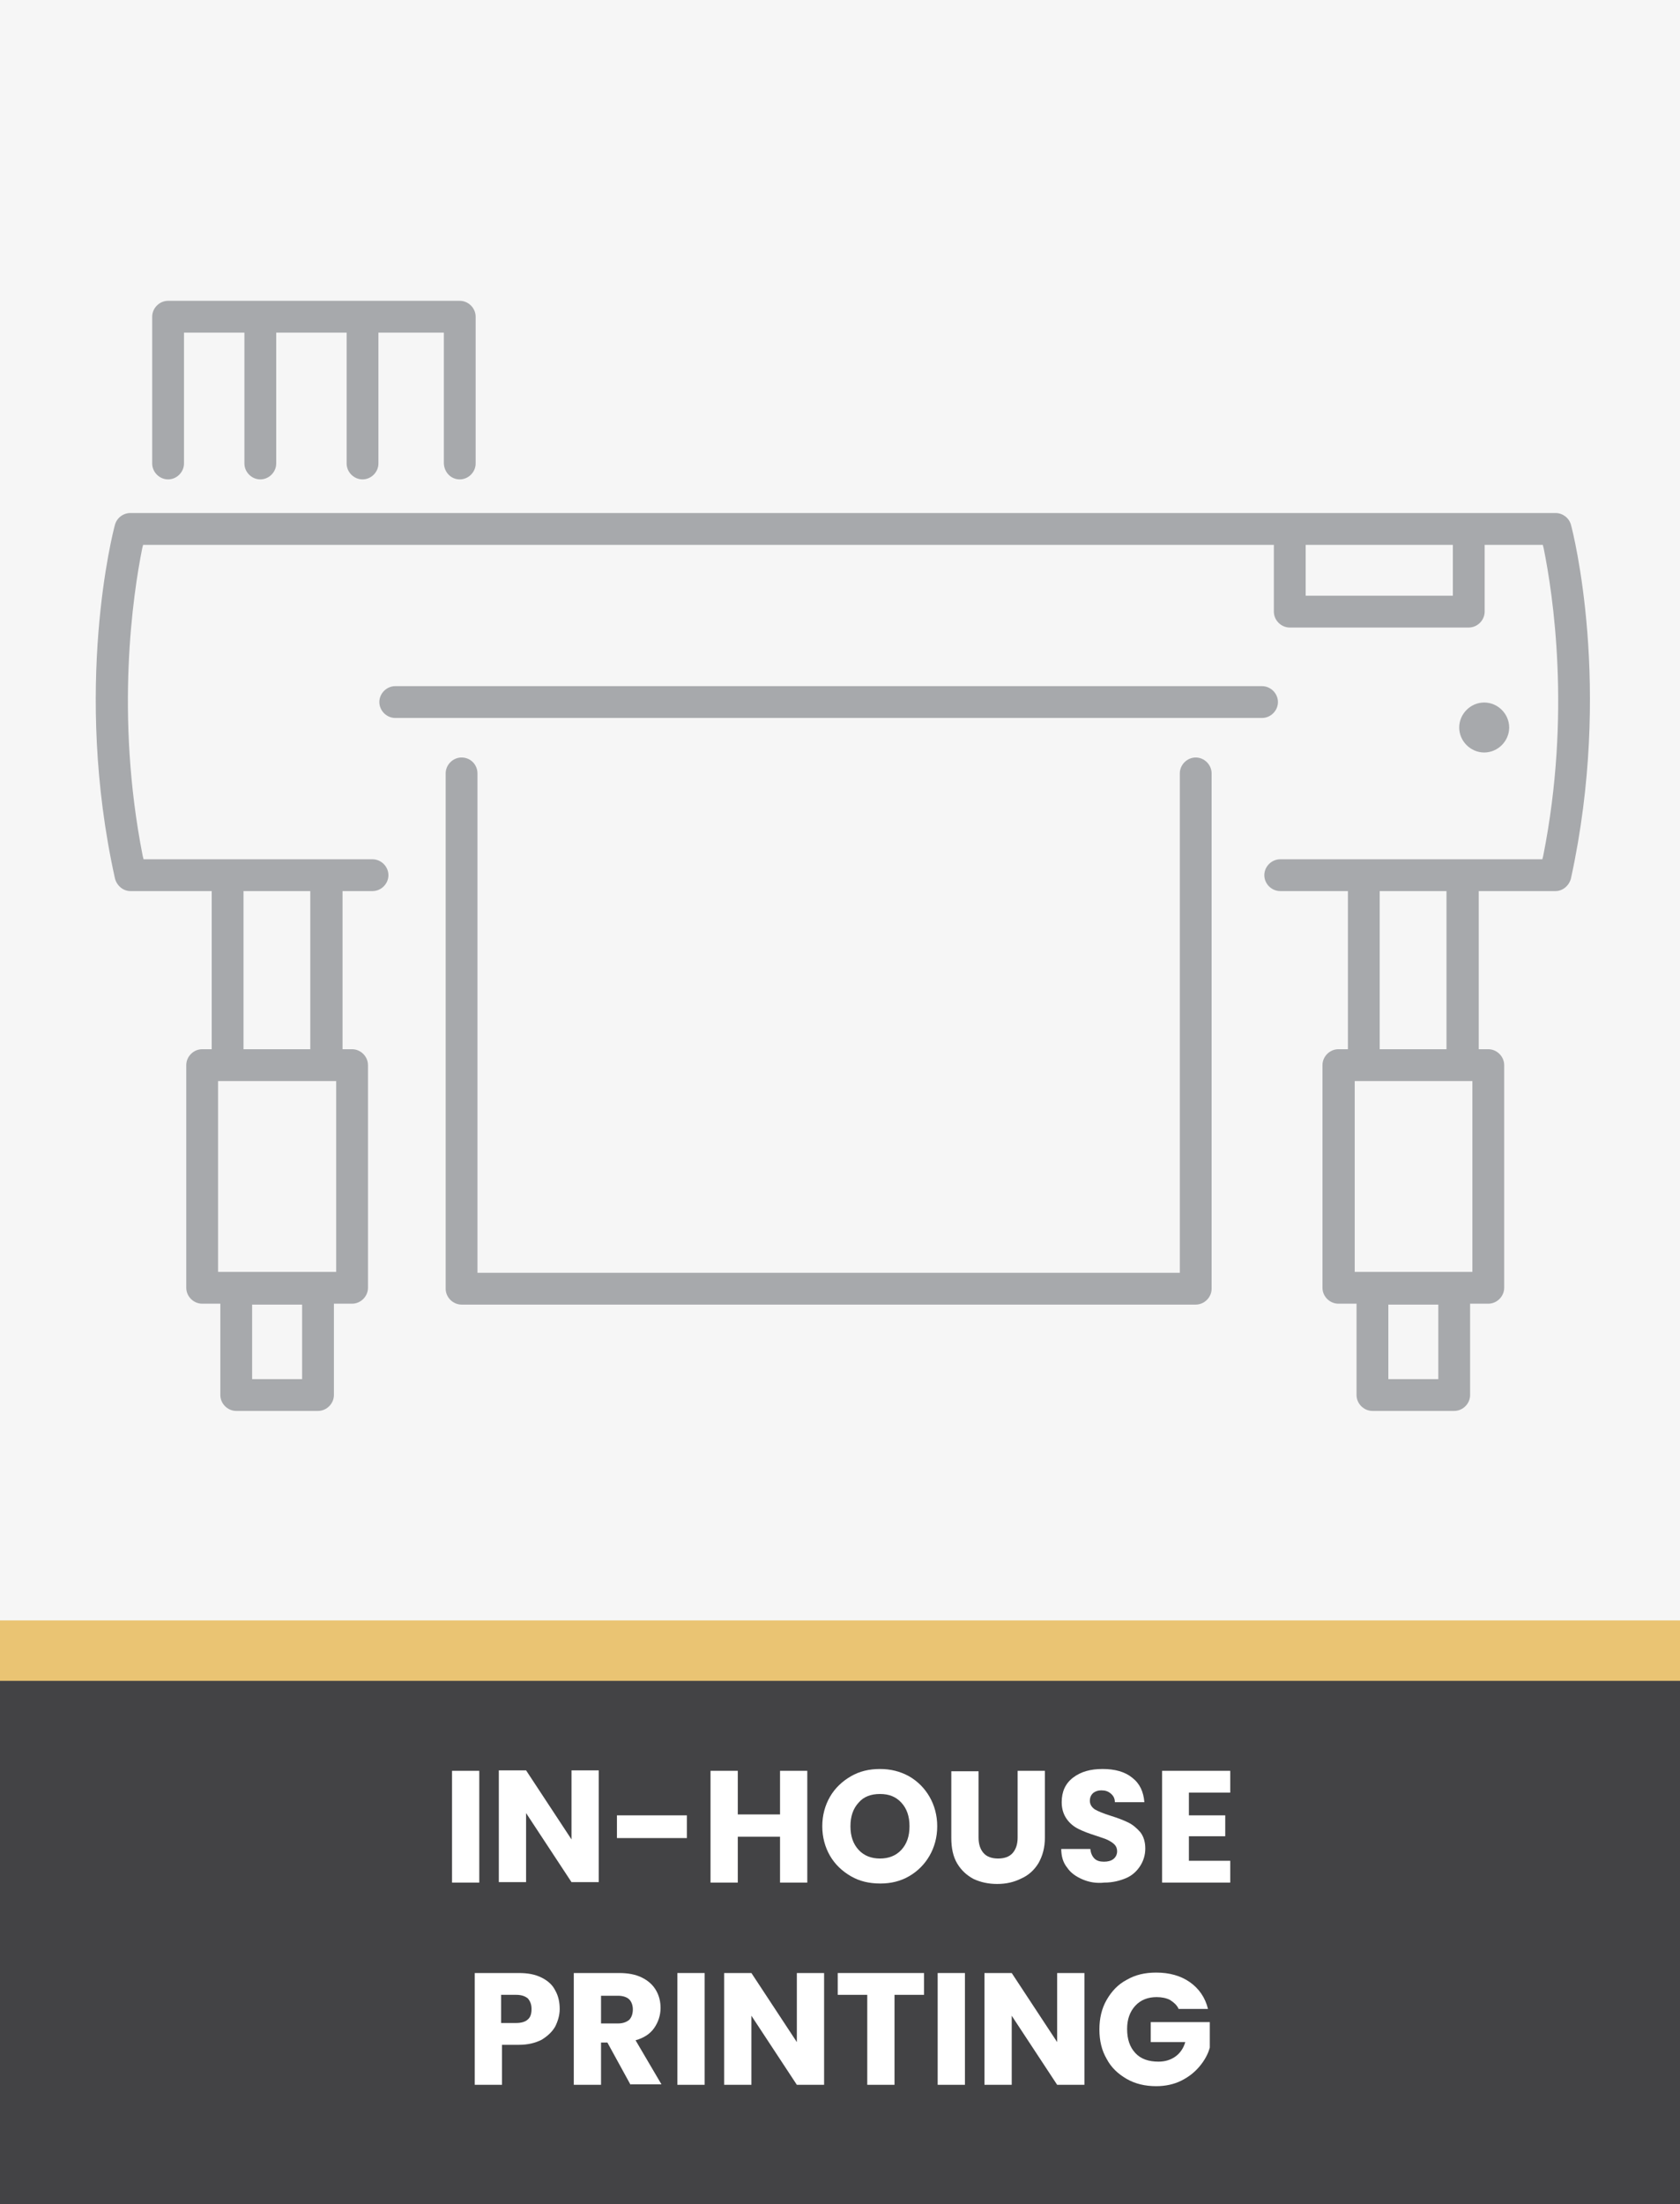 <svg xml:space="preserve" style="enable-background:new 0 0 369.8 485.1;" viewBox="0 0 369.8 485.1" y="0px" x="0px" xmlns:xlink="http://www.w3.org/1999/xlink" xmlns="http://www.w3.org/2000/svg" id="Layer_2_1_" version="1.1">
<rect x="0" y="0" width="369.8" height="485.1" fill="#808080" stroke="none"/>
<style type="text/css">
	.st0{fill:#F6F6F6;}
	.st1{fill:#434345;}
	.st2{enable-background:new    ;}
	.st3{fill:#FFFFFF;}
	.st4{fill:#A7A9AC;}
	.st5{fill:#EAC473;}
</style>
<g id="Layer_1-2">
	<g>
		<rect height="369.8" width="369.8" class="st0"></rect>
		<rect height="119.6" width="369.8" class="st1" y="365.5"></rect>
		<g class="st2">
			<path d="M105.5,389.7v24.6h-6v-24.6H105.5z" class="st3"></path>
			<path d="M131.8,414.2h-6l-10-15.2v15.2h-6v-24.6h6l10,15.2v-15.2h6V414.2z" class="st3"></path>
			<path d="M151.2,399.5v5h-15.4v-5H151.2z" class="st3"></path>
			<path d="M177.7,389.7v24.6h-6v-10.1h-9.3v10.1h-6v-24.6h6v9.6h9.3v-9.6H177.7z" class="st3"></path>
			<path d="M187.3,412.9c-1.9-1.1-3.5-2.6-4.6-4.5c-1.1-1.9-1.7-4.1-1.7-6.5c0-2.4,0.6-4.6,1.7-6.5
				c1.1-1.9,2.7-3.4,4.6-4.5c1.9-1.1,4-1.6,6.4-1.6c2.3,0,4.4,0.5,6.4,1.6c1.9,1.1,3.4,2.6,4.5,4.5c1.1,1.9,1.7,4.1,1.7,6.5
				c0,2.4-0.6,4.6-1.7,6.5s-2.6,3.4-4.5,4.5c-1.9,1.1-4,1.6-6.3,1.6C191.3,414.5,189.2,414,187.3,412.9z M198.4,407.1
				c1.2-1.3,1.8-3,1.8-5.2c0-2.2-0.6-3.9-1.8-5.2c-1.2-1.3-2.7-1.9-4.7-1.9c-2,0-3.6,0.6-4.7,1.9c-1.2,1.3-1.8,3-1.8,5.2
				c0,2.2,0.6,3.9,1.8,5.2c1.2,1.3,2.8,1.9,4.7,1.9C195.6,409,197.2,408.4,198.4,407.1z" class="st3"></path>
			<path d="M215.4,389.7v14.7c0,1.5,0.4,2.6,1.1,3.4c0.7,0.8,1.8,1.2,3.2,1.2s2.5-0.4,3.2-1.2s1.1-1.9,1.1-3.4v-14.7h6
				v14.7c0,2.2-0.5,4-1.4,5.6c-0.9,1.5-2.2,2.7-3.8,3.4c-1.6,0.8-3.3,1.2-5.3,1.2s-3.7-0.4-5.2-1.1c-1.5-0.8-2.7-1.9-3.6-3.4
				c-0.9-1.5-1.3-3.4-1.3-5.6v-14.7H215.4z" class="st3"></path>
			<path d="M238.3,413.6c-1.4-0.6-2.6-1.4-3.4-2.6c-0.9-1.1-1.3-2.5-1.3-4.1h6.4c0.1,0.9,0.4,1.6,0.9,2.1
				c0.5,0.5,1.2,0.7,2.1,0.7c0.9,0,1.6-0.2,2.1-0.6c0.5-0.4,0.8-1,0.8-1.7c0-0.6-0.2-1.1-0.6-1.5c-0.4-0.4-0.9-0.7-1.5-1
				c-0.6-0.3-1.4-0.5-2.5-0.9c-1.6-0.5-2.9-1-3.9-1.5c-1-0.5-1.9-1.2-2.6-2.2c-0.7-1-1.1-2.2-1.1-3.7c0-2.3,0.8-4.1,2.5-5.4
				c1.7-1.3,3.8-1.9,6.5-1.9c2.7,0,4.9,0.6,6.5,1.9c1.7,1.3,2.5,3.1,2.7,5.4h-6.5c0-0.8-0.3-1.4-0.9-1.9s-1.2-0.7-2.1-0.7
				c-0.7,0-1.3,0.2-1.8,0.6c-0.4,0.4-0.7,0.9-0.7,1.7c0,0.8,0.4,1.4,1.1,1.9c0.7,0.4,1.9,0.9,3.5,1.4c1.6,0.5,2.9,1,3.9,1.5
				c1,0.5,1.8,1.2,2.6,2.1c0.7,0.9,1.1,2.1,1.1,3.6c0,1.4-0.4,2.7-1.1,3.8c-0.7,1.1-1.7,2.1-3.1,2.7s-3,1-4.8,1
				C241.3,414.5,239.7,414.2,238.3,413.6z" class="st3"></path>
			<path d="M261.7,394.5v5h8v4.6h-8v5.4h9.1v4.8h-15v-24.6h15v4.8H261.7z" class="st3"></path>
		</g>
		<g class="st2">
			<path d="M122.2,446c-0.7,1.2-1.7,2.1-3,2.9c-1.4,0.7-3,1.1-5,1.1h-3.7v8.8h-6v-24.6h9.7c2,0,3.6,0.3,5,1
				c1.4,0.7,2.4,1.6,3,2.8c0.7,1.2,1,2.6,1,4.1C123.2,443.5,122.8,444.8,122.2,446z M116.2,444.4c0.6-0.5,0.8-1.3,0.8-2.3
				c0-1-0.3-1.7-0.8-2.3c-0.6-0.5-1.4-0.8-2.6-0.8h-3.3v6.2h3.3C114.8,445.2,115.7,444.9,116.2,444.4z" class="st3"></path>
			<path d="M138.8,458.8l-5.1-9.3h-1.4v9.3h-6v-24.6h10c1.9,0,3.6,0.3,5,1c1.4,0.7,2.4,1.6,3.1,2.8c0.7,1.2,1,2.5,1,3.9
				c0,1.6-0.5,3.1-1.4,4.4s-2.3,2.2-4.1,2.7l5.7,9.7H138.8z M132.3,445.3h3.7c1.1,0,1.9-0.3,2.5-0.8c0.5-0.5,0.8-1.3,0.8-2.3
				c0-0.9-0.3-1.7-0.8-2.2c-0.5-0.5-1.4-0.8-2.5-0.8h-3.7V445.3z" class="st3"></path>
			<path d="M155.1,434.2v24.6h-6v-24.6H155.1z" class="st3"></path>
			<path d="M181.4,458.8h-6l-10-15.2v15.2h-6v-24.6h6l10,15.2v-15.2h6V458.8z" class="st3"></path>
			<path d="M203.4,434.2v4.8h-6.5v19.8h-6V439h-6.5v-4.8H203.4z" class="st3"></path>
			<path d="M212.4,434.2v24.6h-6v-24.6H212.4z" class="st3"></path>
			<path d="M238.7,458.8h-6l-10-15.2v15.2h-6v-24.6h6l10,15.2v-15.2h6V458.8z" class="st3"></path>
			<path d="M259.4,442c-0.4-0.8-1.1-1.4-1.9-1.9c-0.8-0.4-1.8-0.6-2.9-0.6c-1.9,0-3.5,0.6-4.7,1.9
				c-1.2,1.3-1.8,3-1.8,5.1c0,2.3,0.6,4,1.8,5.3c1.2,1.3,2.9,1.9,5.1,1.9c1.5,0,2.7-0.4,3.7-1.1c1-0.7,1.8-1.8,2.2-3.2h-7.6v-4.4h13
				v5.6c-0.4,1.5-1.2,2.9-2.3,4.2s-2.4,2.3-4,3.1c-1.6,0.8-3.5,1.2-5.5,1.2c-2.4,0-4.6-0.5-6.5-1.6c-1.9-1.1-3.4-2.5-4.4-4.4
				c-1.1-1.9-1.6-4-1.6-6.5c0-2.4,0.5-4.6,1.6-6.5c1.1-1.9,2.5-3.4,4.4-4.4c1.9-1.1,4-1.6,6.5-1.6c2.9,0,5.4,0.7,7.4,2.1
				c2,1.4,3.4,3.4,4,5.9H259.4z" class="st3"></path>
		</g>
		<g>
			<path d="M101.6,166.7c-1.9,0-3.5,1.6-3.5,3.5v113.4c0,1.9,1.6,3.5,3.5,3.5h161.6c1.9,0,3.5-1.6,3.5-3.5V170.2
				c0-1.9-1.6-3.5-3.5-3.5s-3.5,1.6-3.5,3.5v109.9H105.1V170.2C105.1,168.3,103.6,166.7,101.6,166.7L101.6,166.7z" class="st4"></path>
			<path d="M326.7,154.6c-3,0-5.5,2.5-5.5,5.5s2.5,5.5,5.5,5.5s5.5-2.5,5.5-5.5S329.7,154.6,326.7,154.6z" class="st4"></path>
			<path d="M345.8,193.3c9.2-42.1,0.4-76.4,0-77.8c-0.4-1.5-1.8-2.6-3.4-2.6H28.7c-1.6,0-3,1.1-3.4,2.6
				c-0.4,1.4-9.3,35.8,0,77.8c0.4,1.6,1.8,2.8,3.4,2.8h17.9v34.8h-2.1c-1.9,0-3.5,1.6-3.5,3.5v49c0,1.9,1.6,3.5,3.5,3.5h4V307
				c0,1.9,1.6,3.5,3.5,3.5h18c1.9,0,3.5-1.6,3.5-3.5v-20.1h4c1.9,0,3.5-1.6,3.5-3.5v-49c0-1.9-1.6-3.5-3.5-3.5h-2.1v-34.8h6.6
				c1.9,0,3.5-1.6,3.5-3.5s-1.6-3.5-3.5-3.5H31.6l-0.2-0.8c-6.1-31.1-2.1-57.6-0.1-67.6l0.2-0.8h248.9v14.7c0,1.9,1.6,3.5,3.5,3.5
				h39.4c1.9,0,3.5-1.6,3.5-3.5v-14.7h12.8l0.2,0.8c2,9.9,6.1,36.4-0.1,67.6l-0.2,0.8h-57.7c-1.9,0-3.5,1.6-3.5,3.5s1.6,3.5,3.5,3.5
				h14.9v34.8h-2.1c-1.9,0-3.5,1.6-3.5,3.5v49c0,1.9,1.6,3.5,3.5,3.5h4V307c0,1.9,1.6,3.5,3.5,3.5h18c1.9,0,3.5-1.6,3.5-3.5v-20.1h4
				c1.9,0,3.5-1.6,3.5-3.5v-49c0-1.9-1.6-3.5-3.5-3.5h-2.1v-34.8h16.9C344,196.1,345.4,194.9,345.8,193.3L345.8,193.3z M66.5,303.5
				h-11v-16.4h11V303.5z M53.6,196.1h14.7v34.8H53.6V196.1z M48,237.9H74v42H48V237.9L48,237.9z M319.8,131.1h-32.4v-11.2h32.4
				V131.1z M303.7,196.1h14.7v34.8h-14.7V196.1L303.7,196.1z M316.6,303.5h-11v-16.4h11V303.5z M324.1,279.9h-25.9v-42h25.9V279.9z" class="st4"></path>
			<path d="M277.8,151H87c-1.9,0-3.5,1.6-3.5,3.5s1.6,3.5,3.5,3.5h190.8c1.9,0,3.5-1.6,3.5-3.5S279.7,151,277.8,151
				L277.8,151z" class="st4"></path>
			<path d="M101.2,105.5c1.9,0,3.5-1.6,3.5-3.5V69.7c0-1.9-1.6-3.5-3.5-3.5H37c-1.9,0-3.5,1.6-3.5,3.5V102
				c0,1.9,1.6,3.5,3.5,3.5s3.5-1.6,3.5-3.5V73.2h13.3V102c0,1.9,1.6,3.5,3.5,3.5s3.5-1.6,3.5-3.5V73.2h15.5V102
				c0,1.9,1.6,3.5,3.5,3.5s3.5-1.6,3.5-3.5V73.2h14.4V102C97.8,104,99.3,105.5,101.2,105.5z" class="st4"></path>
		</g>
		<rect height="13.3" width="369.8" class="st5" y="356.6"></rect>
	</g>
</g>
</svg>
